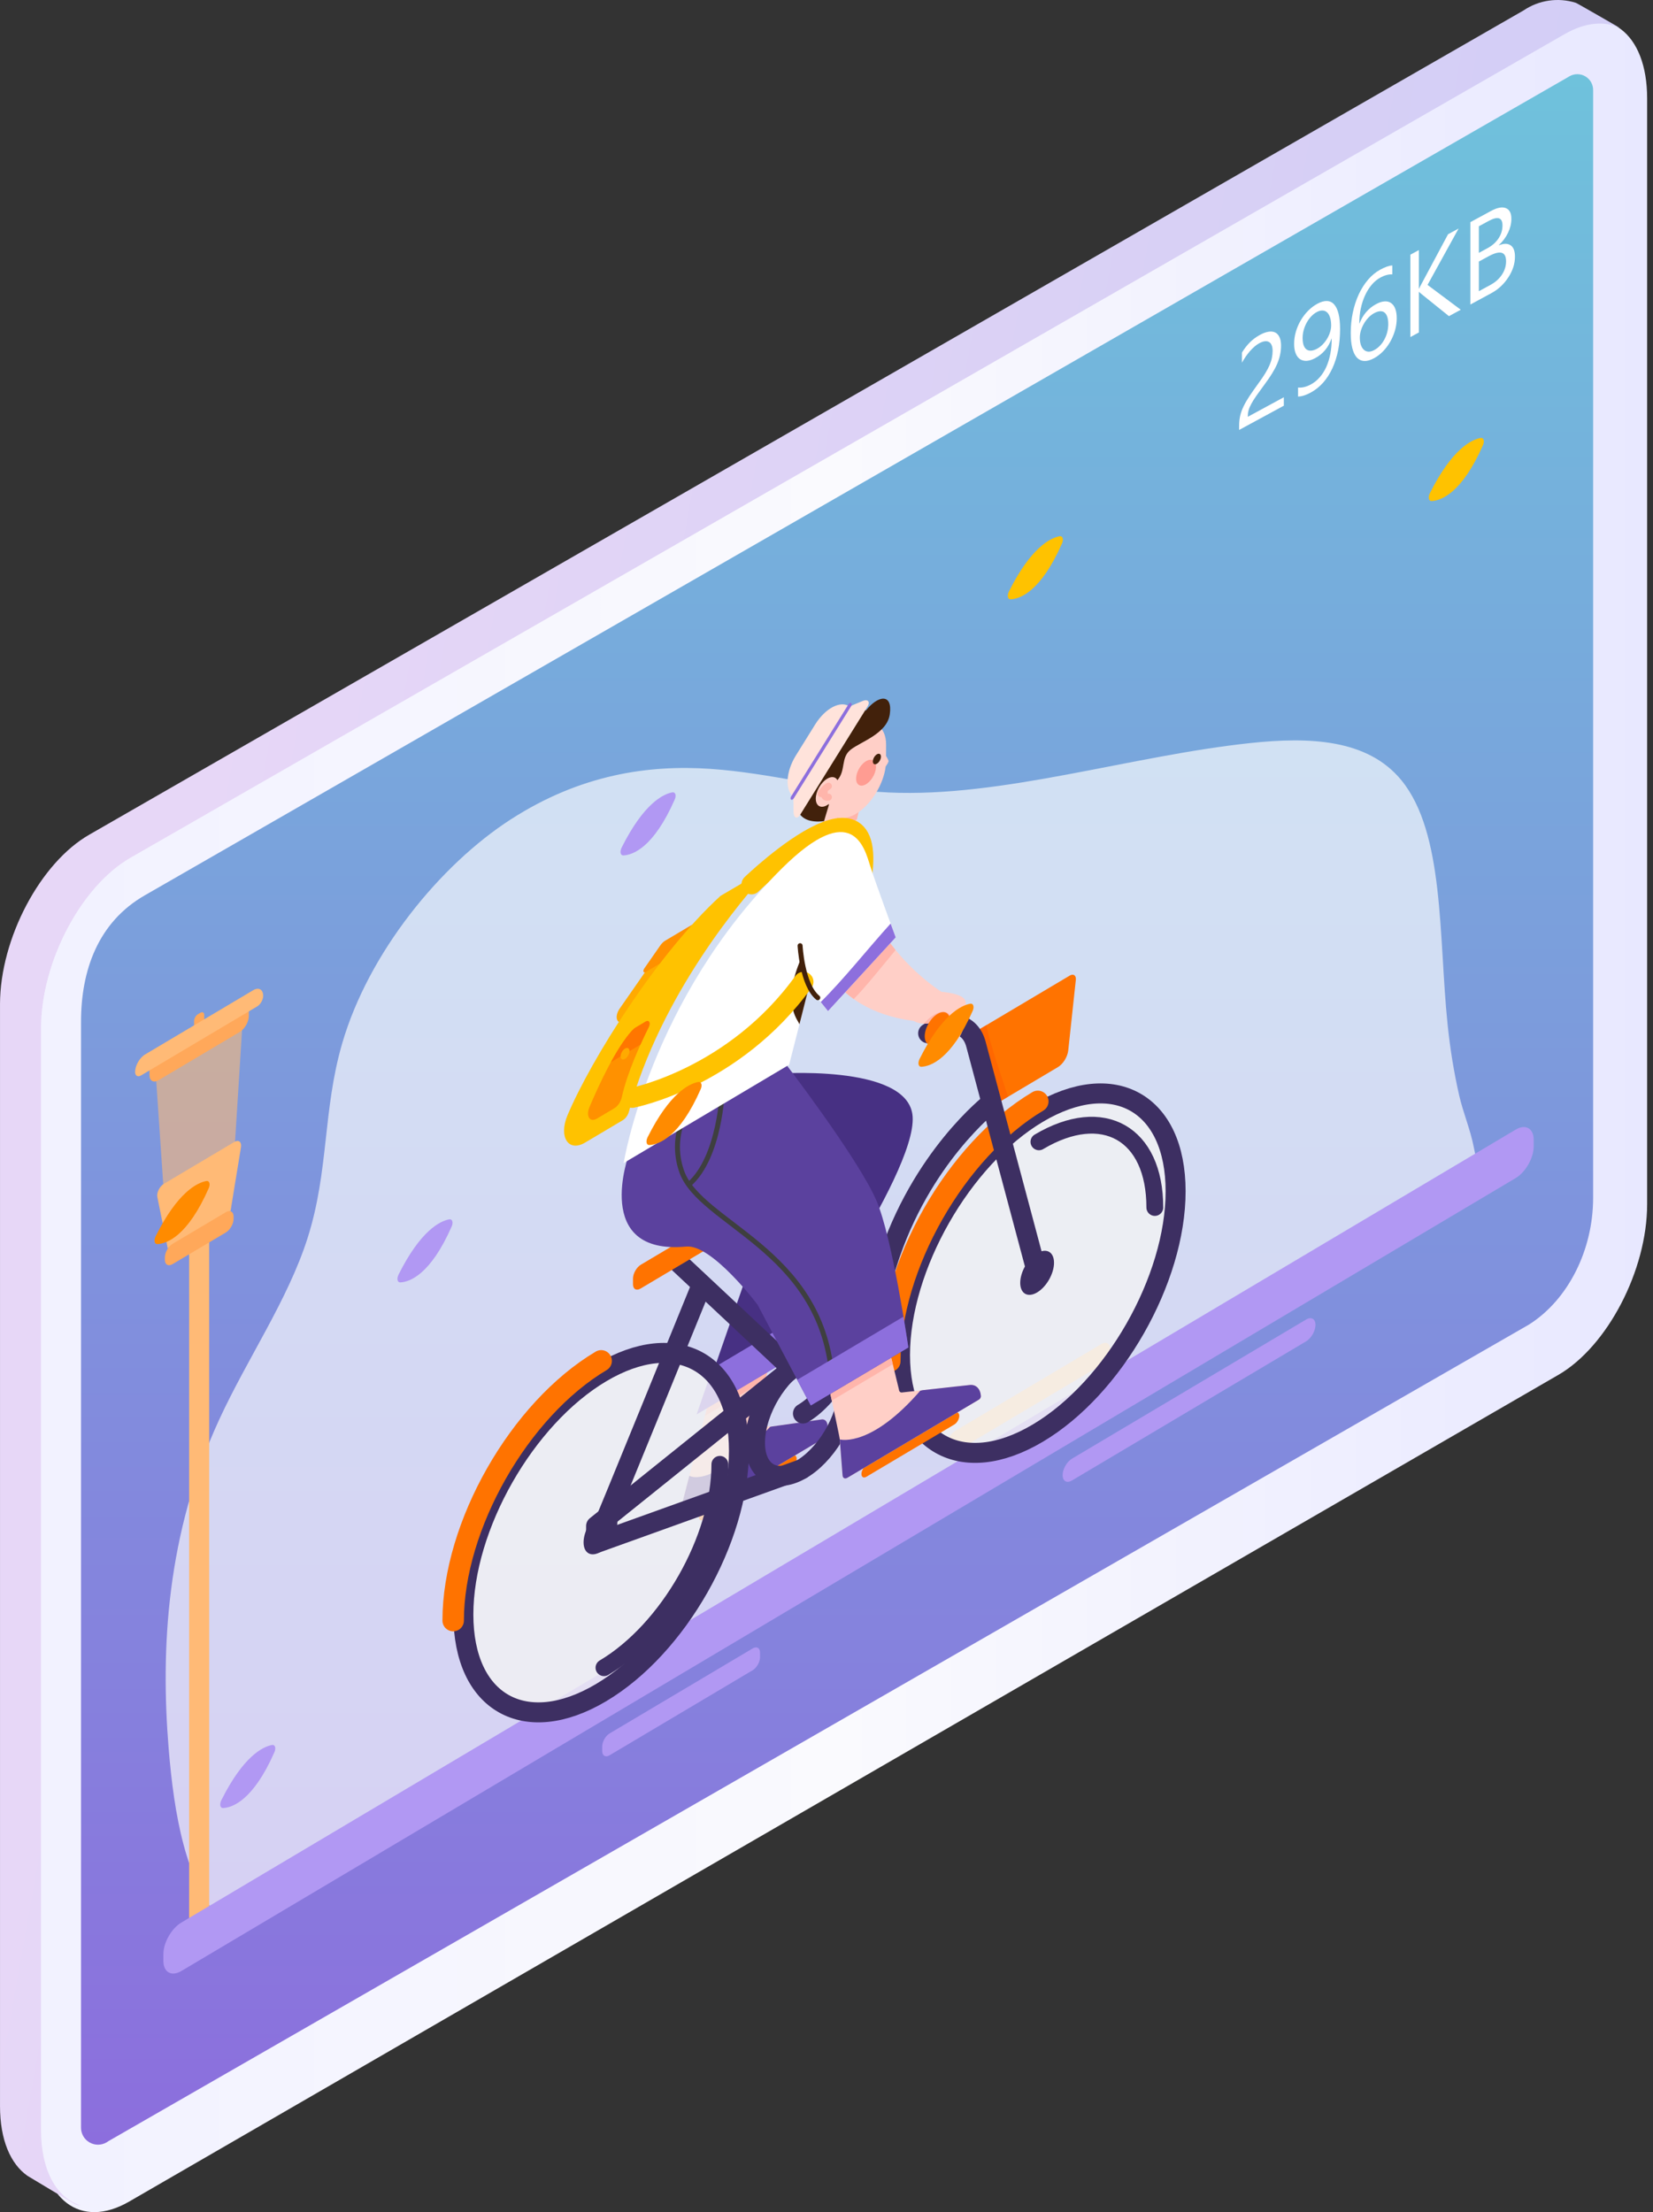 <svg fill="none" height="376" viewBox="0 0 281 376" width="281" xmlns="http://www.w3.org/2000/svg" xmlns:xlink="http://www.w3.org/1999/xlink"><rect x="0" y="0" width="281" height="376" fill="#333333" stroke="none"/><linearGradient id="a" gradientUnits="userSpaceOnUse" x1="12.855" x2="280.002" y1="193.79" y2="193.79"><stop offset="0" stop-color="#f2f2ff"/><stop offset=".486" stop-color="#fafafe"/><stop offset="1" stop-color="#e8e8ff"/></linearGradient><linearGradient id="b" gradientUnits="userSpaceOnUse" x1="270.822" x2="270.822" y1="12.61" y2="364.537"><stop offset="0" stop-color="#6fc2dc"/><stop offset="1" stop-color="#8c6edd"/></linearGradient><linearGradient id="c" gradientUnits="userSpaceOnUse" x1="273.292" x2="-9.827" y1="430.487" y2="380.484"><stop offset="0" stop-color="#cdcbf7"/><stop offset=".486" stop-color="#d8d0f5"/><stop offset="1" stop-color="#e7d7f7"/></linearGradient><clipPath id="d"><path d="m0 0h276.549v169.101h-276.549z" transform="matrix(.86 -.511 0 1 22.969 177.17)"/></clipPath><g clip-rule="evenodd" fill-rule="evenodd"><path d="m22.002 374.179 242.885-140.473c8.357-4.825 15.115-17.804 15.115-29.011v-187.975c0-11.161-6.758-16.292-15.115-11.467l-242.885 140.504c-8.341 4.841-15.115 17.804-15.115 29.011v187.96c.046 11.146 6.819 16.292 15.115 11.451z" fill="url(#a)"/><path d="m18.462 363.918 241.438-138.768c6.752-4.263 10.922-12.79 10.922-21.529v-188.283c.017-.969-.491-1.872-1.331-2.361-.839-.489-1.878-.489-2.717.002l-.489.289-241.606 138.875c-8.019 4.568-10.906 12.805-10.906 21.529v187.979c-.003 1.031.547 1.985 1.443 2.501s2.0.514 2.895-.004z" fill="url(#b)"/><path d="m15.207 141.854 243.793-140.083c2.604-1.764 5.877-2.24 8.879-1.293.32.122 7.227 4.123 7.533 4.291-2.582-1.248-5.868-1.019-9.444 1.035l-243.824 140.007c-8.374 4.823-15.174 17.74-15.174 28.908v187.294c0 6.938 2.644 11.533 6.678 12.842-.478-.021-.94-.18-1.329-.457-.199-.106-7.472-4.443-7.641-4.564-2.873-2.009-4.676-6.086-4.676-11.853v-187.34c.031-11.122 6.861-24.039 15.205-28.786z" fill="url(#c)"/></g><g clip-path="url(#d)"><path d="m250.844 198.632c.237-1.374-.124-2.706-.313-3.663-.608-3.095-1.79-5.767-2.484-8.806-.878-3.844-1.535-7.877-1.968-12.074-1.529-14.829-.498-32.469-7.84-41.457-5.755-7.046-15.709-7.382-25.568-6.345-20.357 2.143-42.243 9.301-61.585 8.413-10.457-.48-19.987-3.312-30.36-4.016-10.373-.703-21.986.901-33.916 8.601-11.93 7.701-24.136 22.571-28.646 38.084-3.307 11.377-2.24 21.705-5.891 33.113-3.358 10.496-10.214 20.412-14.995 30.779-9.001 19.52-9.972 39.051-8.62 55.784.933 11.559 2.947 22.79 8.852 29.328.013.014.196-.116.218-.129 1.038-.614 2.076-1.229 3.114-1.843 2.156-1.277 4.313-2.554 6.47-3.83 3.132-1.854 6.264-3.708 9.395-5.562 3.964-2.347 7.927-4.693 11.891-7.04 4.652-2.754 9.305-5.509 13.957-8.263l15.593-9.231c5.6-3.315 11.2-6.631 16.8-9.946 5.858-3.468 11.717-6.937 17.575-10.405 5.974-3.537 11.948-7.074 17.922-10.61 5.946-3.52 11.892-7.04 17.838-10.56 5.775-3.419 11.55-6.838 17.325-10.257 5.46-3.233 10.92-6.465 16.38-9.698 5.003-2.961 10.005-5.923 15.008-8.884 4.401-2.606 8.802-5.211 13.204-7.817 3.656-2.165 7.313-4.33 10.97-6.495 1.525-.903 3.054-1.849 4.578-2.709 1.206-.681 3.044-.952 4.162-2.369.537-.679.813-1.392.934-2.093z" fill="#fff" opacity=".66"/><path d="m33.853 329.036c-.942.56-1.705.127-1.705-.966v-124.736l3.41-2.026v124.736c0 1.093-.763 2.433-1.705 2.992z" fill="#ffba76"/><path d="m34.062 177.885-.417.247c-.361.215-.653.049-.653-.37v-4.222c0-.419.292-.932.653-1.146l.417-.248c.361-.214.653-.049.653.37v4.222c0 .419-.292.932-.653 1.147z" fill="#ffa85a"/><path d="m39.213 205.881-10.718 6.368-2.034-29.94 14.786-8.786z" fill="#ffba76" opacity=".58"/><path d="m39.212 205.722-10.718 6.368-1.749-8.637c-.147-.724.387-1.804 1.102-2.229l12.014-7.138c.715-.425 1.248.021 1.102.92z" fill="#ffba76"/><path d="m40.755 175.404-13.802 8.201c-.851.505-1.541.115-1.541-.873v-1.821l16.884-10.032v1.821c-0.0.988-.69 2.198-1.541 2.704z" fill="#ffa85a"/><path d="m43.717 171.065-19.726 11.721c-.565.336-1.022.076-1.022-.579 0-1.089.761-2.424 1.699-2.982l18.372-10.916c.938-.558 1.699-.127 1.699.962 0 .656-.458 1.459-1.022 1.794z" fill="#ffba76"/><path d="m38.388 209.489-9.045 5.374c-.728.433-1.317.099-1.317-.746v-.39c0-.845.59-1.88 1.317-2.312l9.045-5.375c.728-.432 1.317-.098 1.317.747v.39c0 .844-.59 1.879-1.317 2.312z" fill="#ffa85a"/><path d="m257.643 200.249-226.799 134.761c-1.697 1.008-3.072.229-3.072-1.74v-1.107c0-1.97 1.376-4.384 3.072-5.392l226.799-134.761c1.697-1.008 3.073-.229 3.073 1.741v1.106c0 1.97-1.376 4.384-3.073 5.392z" fill="#b198f3"/><path d="m187.195 232.027-24.813 14.744c-.847.503-1.534.114-1.534-.869 0-.984.686-2.19 1.534-2.693l24.813-14.744c.848-.503 1.535-.114 1.535.869 0 .984-.687 2.19-1.535 2.693z" fill="#ffd2a1"/><path d="m222.026 227.995-39.79 23.642c-.882.525-1.597.119-1.597-.905s.715-2.279 1.597-2.803l39.791-23.643c.882-.524 1.597-.119 1.597.905s-.716 2.279-1.598 2.804z" fill="#b198f3"/><path d="m127.94 283.899-24.307 14.443c-.697.414-1.262.094-1.262-.715v-.778c0-.809.565-1.801 1.262-2.215l24.307-14.443c.697-.414 1.262-.094 1.262.715v.779c0 .809-.565 1.8-1.262 2.214z" fill="#b198f3"/><path d="m134.595 249.415-14.963 8.89c-.46.274-.833.062-.833-.472s.373-1.189.833-1.462l14.963-8.891c.46-.273.833-.062.833.472 0 .535-.373 1.189-.833 1.463z" fill="#ff7300"/><path d="m140.523 243.777c-.07.267-.282.574-.476.69l-24.307 14.442c-.417.248-.641-.008-.489-.587.037-.141.077-.295.119-.464.021-.08.04-.164.062-.248l.038-.146c.203-.783.46-1.773.751-2.902.07-.267.142-.542.213-.82.17-.661.351-1.359.539-2.086.071-.271.142-.542.212-.82l.002-.004c.443-1.712.918-3.541 1.388-5.344l.145-.555c.014-.052.028-.105.038-.156l.601-2.29c1.29-4.95 2.376-9.056 2.408-9.017l10.191-6.056-3.767 14.376c-.111.425-.029.697.21.695l2.843-.023 8.509-1.206c.436-.007.728.244.861.683.134.441.111 1.069-.091 1.838z" fill="#ffcfc7"/><path d="m130.079 234.584 1.879-7.168-10.192 6.055c-.028-.034-.862 3.102-1.934 7.201z" fill="#ffb5ab"/><path d="m140.523 243.777c-.07.267-.282.574-.476.69l-24.307 14.442c-.417.248-.641-.008-.489-.587.037-.141.077-.295.119-.464.021-.08.04-.164.062-.248l.038-.146c.203-.783.46-1.773.751-2.902.07-.267.142-.542.213-.82.17-.661.351-1.36.539-2.086.071-.271.142-.542.212-.82.294.177 3.885 2.043 13.733-8.313l.326-.061 8.509-1.206c.436-.007.728.244.861.683.134.441.111 1.069-.091 1.838z" fill="#5b419e"/><path d="m131.03 182.541s23.542-1.952 24.115 7.276c.619 9.978-22.464 42.062-22.464 42.062l-13.855 8.233 9.698-27.931-18.907-17.691s21.838-11.708 21.413-11.949z" fill="#473083"/><path d="m121.134 232.584-2.718 7.828 13.855-8.232s3.163-4.398 7.116-10.441z" fill="#8d6fdd"/><path d="m165.547 175.509 16.31-9.691c.626-.372 1.109-.019 1.026.751l-1.287 11.971c-.119 1.099-.875 2.316-1.769 2.848l-10.744 6.384z" fill="#ff7300"/><path d="m167.702 174.229-2.339 1.39 3.536 12.263 2.466-1.465c-.069-.337-3.48-10.02-3.663-12.188z" fill="#ff5b00" opacity=".47"/><path d="m102.194 287.693c12.937-7.687 23.424-26.09 23.424-41.106 0-15.015-10.487-20.956-23.424-13.269s-23.424 26.091-23.424 41.106c0 15.016 10.488 20.956 23.424 13.269z" fill="#f4f4f4" opacity=".77"/><path d="m102.194 287.693c12.937-7.687 23.424-26.09 23.424-41.106 0-15.015-10.487-20.956-23.424-13.269s-23.424 26.091-23.424 41.106c0 15.016 10.488 20.956 23.424 13.269z" stroke="#3d2f62" stroke-miterlimit="10" stroke-width="3.397"/><path d="m77.037 275.454c0-16.126 11.263-35.891 25.157-44.146" stroke="#ff7300" stroke-linecap="round" stroke-linejoin="round" stroke-miterlimit="10" stroke-width="3.648"/><path d="m122.371 248.894c0 12.628-8.821 28.106-19.701 34.571" stroke="#3d2f62" stroke-linecap="round" stroke-linejoin="round" stroke-miterlimit="10" stroke-width="2.857"/><path d="m102.077 263.783c1.587-.943 2.873-3.201 2.873-5.043s-1.286-2.571-2.873-1.628-2.874 3.201-2.874 5.043 1.287 2.571 2.874 1.628z" fill="#3d2f62"/><path d="m143.98 238.076c1.015-5.544-1.613-8.943-5.87-7.592s-8.532 6.94-9.547 12.485c-1.015 5.544 1.613 8.944 5.87 7.593 4.257-1.352 8.531-6.941 9.547-12.486z" stroke="#3d2f62" stroke-miterlimit="10" stroke-width="3.397"/><path d="m136.275 231.324-34.943 28.057v2.903l34.943-12.565" stroke="#3d2f62" stroke-linecap="round" stroke-linejoin="round" stroke-miterlimit="10" stroke-width="3.397"/><path d="m102.077 263.059c1.256-.747 2.274-2.533 2.274-3.991s-1.018-2.035-2.274-1.289c-1.256.747-2.274 2.534-2.274 3.992 0 1.457 1.018 2.034 2.274 1.288z" fill="#3d2f62"/><path d="m176.423 243.588c12.936-7.687 23.424-26.091 23.424-41.106s-10.488-20.956-23.424-13.269c-12.937 7.687-23.425 26.091-23.425 41.106s10.488 20.956 23.425 13.269z" fill="#f4f4f4" opacity=".77"/><path d="m176.423 243.588c12.936-7.687 23.424-26.091 23.424-41.106s-10.488-20.956-23.424-13.269c-12.937 7.687-23.425 26.091-23.425 41.106s10.488 20.956 23.425 13.269z" stroke="#3d2f62" stroke-miterlimit="10" stroke-width="3.397"/><path d="m176.611 194.081c10.881-6.465 19.701-1.469 19.701 11.159" stroke="#3d2f62" stroke-linecap="round" stroke-linejoin="round" stroke-miterlimit="10" stroke-width="2.857"/><path d="m151.266 231.349c0-16.126 11.263-35.891 25.156-44.146" stroke="#ff7300" stroke-linecap="round" stroke-linejoin="round" stroke-miterlimit="10" stroke-width="3.648"/><path d="m176.305 219.677c1.587-.943 2.873-3.2 2.873-5.042s-1.286-2.57-2.873-1.627-2.873 3.2-2.873 5.042c0 1.841 1.286 2.57 2.873 1.627z" fill="#3d2f62"/><path d="m176.276 218.971c1.256-.746 2.275-2.533 2.275-3.991s-1.019-2.034-2.275-1.288-2.274 2.533-2.274 3.991 1.018 2.035 2.274 1.288z" fill="#3d2f62"/><g stroke="#3d2f62" stroke-width="3.397"><path d="m102.076 260.419c.633-1.271 17.179-41.969 17.179-41.969" stroke-linecap="round" stroke-linejoin="round" stroke-miterlimit="10"/><path d="m176.275 216.332-10.365-38.83c-.97-3.636-4.386-4.421-8.133-1.868" stroke-linecap="round" stroke-linejoin="round" stroke-miterlimit="10"/><path d="m115.57 214.815 18.613 17.435" stroke-linecap="round" stroke-linejoin="round" stroke-miterlimit="10"/><path d="m168.465 187.475s-11.991 9.256-17.634 27.165c-4.704 14.929-9.449 22.716-14.335 25.62" stroke-linecap="round" stroke-linejoin="round" stroke-miterlimit="10"/></g><path d="m127.42 208.01-18.529 11.009c-.711.423-1.287.096-1.287-.729v-.96c0-.868.606-1.931 1.353-2.375l14.995-8.91c1.915-1.138 3.468-.258 3.468 1.965z" fill="#ff7300"/><path d="m146.976 133.628-5.984 1.389-2.079 8.967 5.984-1.388z" fill="#ffcfc7"/><path d="m142.645 138.5c-1.147 1.3-.148 2.827 3.022.775l.462-1.993c-1.134.251-2.308.615-3.484 1.218z" fill="#ffb5ab"/><path d="m150.558 130.279c-.378 3.1-2.529 6.574-5.111 8.088-2.837 1.664-5.12.334-5.101-2.967l.016-2.748c.019-3.301 2.333-7.326 5.17-8.989 1.419-.832 2.701-.915 3.622-.378.922.536 1.489 1.692 1.48 3.344l-.011 1.863c.098.16.36.592.42.831.043.168-.238.614-.485.956z" fill="#ffcfc7"/><path d="m145.539 132.154c-.087 1.13.595 1.68 1.523 1.23.929-.451 1.753-1.732 1.84-2.862.086-1.129-.595-1.68-1.524-1.229-.929.45-1.752 1.731-1.839 2.861z" fill="#ff9c92"/><path d="m140.361 132.652s.664 1.545 2.056-.122c1.392-1.666.477-3.76 2.202-5.116s6.172-2.709 6.641-6.009c.513-3.605-1.989-3.246-4.043-.66 0 0-5.349-.554-9.215 6.103 0 0-7.427 13.851 2.079 12.725l.826-2.754z" fill="#42210b"/><path d="m142.543 133.474c-.007 1.243-.878 2.758-1.946 3.384-1.067.626-1.926.125-1.919-1.118s.878-2.758 1.946-3.384c1.067-.626 1.926-.125 1.919 1.118z" fill="#ffcfc7"/><path d="m149.756 128.608c-.002.443-.313.983-.693 1.206s-.687.045-.684-.398.313-.983.693-1.206c.381-.223.687-.044.684.398z" fill="#42210b"/><path d="m140.826 133.626c-.202.143-.61.302-1.244 1.27" stroke="#ffb5ab" stroke-linecap="round" stroke-linejoin="round" stroke-miterlimit="10" stroke-width="1.187"/><path d="m140.084 134.37c.093.155-.204 1.351.744 1.12" stroke="#ffb5ab" stroke-linecap="round" stroke-linejoin="round" stroke-miterlimit="10" stroke-width="1.187"/><path d="m147.468 120.103-11.445 18.385c-.507.815-1.103.545-1.118-.431l-.04-2.594 9.591-15.407 2.229-.922c.839-.347 1.291.153.783.969z" fill="#ffe3db"/><path d="m144.444 120.109-9.538 15.321c-1.508-1.111-1.329-4.264.401-7.042l3.274-5.261c1.73-2.778 4.354-4.129 5.863-3.018z" fill="#ffe3db"/><path d="m144.673 120.054-9.729 15.628c-.132.213-.333.316-.449.231l-.028-.02c-.115-.086-.102-.327.031-.539l9.729-15.629c.132-.213.333-.317.448-.232l.028.021c.116.085.102.327-.03.54z" fill="#8d6fdd"/><path d="m162.238 242.12-14.963 8.891c-.46.273-.834.062-.834-.472 0-.535.373-1.189.834-1.463l14.963-8.891c.46-.273.833-.062.833.473 0 .534-.373 1.189-.833 1.462z" fill="#ff7300"/><path d="m166.745 237.287c.016.219-.127.487-.322.602l-22.366 13.29c-.418.248-.789.076-.824-.397-.008-.116-.017-.241-.03-.378-.005-.066-.013-.134-.018-.204l-.009-.119c-.049-.64-.11-1.448-.183-2.37-.016-.219-.032-.444-.052-.67-.042-.54-.086-1.111-.132-1.704-.016-.222-.032-.444-.052-.67v-.004c-.003-.042-.009-.084-.015-.128-.078-.644-2.754-13.037-2.722-13.025l10.191-6.056 2.597 10.709c.026.347.23.55.523.518l3.477-.384 4.82-.533 3.213-.353c.533-.062.986.097 1.317.424.331.329.541.824.587 1.452z" fill="#ffcfc7"/><path d="m151.772 231.889-1.561-6.433-10.191 6.055c-.016-.006.684 3.271 1.378 6.542z" fill="#ffb5ab"/><path d="m166.746 237.287c.016.218-.128.486-.322.601l-22.367 13.29c-.418.248-.789.076-.823-.397-.009-.115-.018-.241-.031-.378-.005-.066-.013-.134-.018-.203l-.008-.12c-.049-.639-.111-1.448-.184-2.37-.016-.218-.032-.443-.052-.669-.041-.541-.086-1.111-.132-1.705-.016-.221-.032-.443-.051-.669.427.101 5.54 1.101 13.674-8.28l.377-.09 4.82-.533 3.213-.354c.533-.061.986.097 1.317.425.331.327.541.824.587 1.452z" fill="#5b419e"/><path d="m106.924 196.146s-6.362 17.264 9.732 15.733c4.382-.417 12.129 9.889 12.129 9.889l9.043 17.126 16.588-9.856s-2.709-18.762-5.452-25.028c-3.229-7.376-15.914-23.856-15.914-23.856z" fill="#5b419e"/><path d="m117.853 187.02s-4.384 5.306-1.957 12.127c3.156 8.868 23.542 13.147 25.483 34.434" stroke="#3e3f3f" stroke-miterlimit="10" stroke-width=".849"/><path d="m122.853 184.966c-.081.424-.404 11.696-5.744 16.37" stroke="#3e3f3f" stroke-miterlimit="10" stroke-width=".849"/><path d="m135.523 234.531 2.305 4.363 16.588-9.856s-.311-2.152-.829-5.241z" fill="#8d6fdd"/><path d="m160.176 178.662c-1.501.533-2.11.113-2.184-.54-.091-.79.598-1.92 1.428-2.123 1.733-.422 2.972-4.352-.333-2.528-.762.419-1.46.543-2.039.532-1.036-.013-1.702-.468-1.702-.468-3.755-.481-6.677-1.559-8.952-2.902-.447-.263-.871-.538-1.266-.823-1.974-1.395-3.363-2.985-4.334-4.457 0-.003-.003-.005-.003-.005-1.796-2.714-2.166-5.039-2.166-5.039s7.955-8.648 8.017-8.476c.424 1.145.903 2.23 1.421 3.261 1.242 2.459 2.705 4.589 4.179 6.381.518.638 1.042 1.228 1.554 1.778 3.311 3.542 6.254 5.329 6.254 5.329s3.632.247 4.029 1.49c.396 1.239.511 7.029-3.903 8.59z" fill="#ffcfc7"/><path d="m152.241 161.475c-2.266 2.743-5.141 6.361-7.113 8.335-1.975-1.395-3.364-2.985-4.335-4.457 0-.004-.003-.006-.003-.006-.409-1.153-.526-1.89-.526-1.89s5.129-5.575 7.798-8.364c1.242 2.46 2.704 4.59 4.179 6.382z" fill="#ffb5ab"/><path d="m161.36 175.14c.604-1.057.489-2.073.088-2.627-.901-1.243-2.923-.248-4.401 1.491.581.011 1.276-.113 2.039-.534 3.305-1.823 2.065 2.109.332 2.529-.828.2-1.517 1.331-1.427 2.121.308-.156.616-.333.921-.536.825-.547 1.837-1.374 2.448-2.444z" fill="#ffb5ab"/><path d="m127.746 150.318s25.41-24.486 17.487 4.725" stroke="#ffc200" stroke-linecap="round" stroke-linejoin="round" stroke-miterlimit="10" stroke-width="3.397"/><path d="m106.02 197.687s4.41-27.794 26.952-50.134c11.964-11.856 14.004-3.378 14.953-.376.942 2.978 4.337 12.15 4.337 12.15l-11.507 12.526-3.249-4.036-3.357 13.156z" fill="#fff"/><path d="m139.518 170.316 1.237 1.537 11.507-12.526s-.353-.955-.863-2.345c-3.983 4.395-7.764 9.242-11.881 13.334z" fill="#8d6fdd"/><path d="m136.18 162.906c-3.274 7.516-.604 10.411-.363 11.019.025.065.055.126.081.189l1.692-6.673c-.654-1.458-.993-2.849-1.41-4.535z" fill="#42210b"/><path d="m107.471 186.605s17.314-3.339 29.116-19.725" stroke="#ffc200" stroke-linecap="round" stroke-linejoin="round" stroke-miterlimit="10" stroke-width="3.397"/><path d="m136.012 160.742s.333 6.664 3.004 8.841" stroke="#42210b" stroke-linecap="round" stroke-linejoin="round" stroke-miterlimit="10" stroke-width=".849"/><path d="m117.67 157.391-3.959 2.353c-.259.153-.51.397-.719.697l-7.655 10.998c-.959 1.377-.467 2.845.718 2.141l3.525-2.094c-.001 0 7.823-13.627 8.09-14.095z" fill="#fa0"/><path d="m114.745 162.258c1.557-2.712 2.813-4.901 2.925-5.097l-4.59 2.727c-.299.178-.59.461-.832.808l-2.727 3.919c-.279.401-.136.828.208.623z" fill="#ff9100"/><path d="m130.446 148.143c-4.273 4.67-18.129 20.923-23.534 40.812-.16.59-.562 1.162-1.018 1.433l-6.426 3.818c-2.849 1.693-4.546-.969-2.986-4.663 4.015-9.507 15.291-27.481 26.005-37.271.019-.017 7.853-4.601 7.853-4.601.266-.17.351.204.106.472z" fill="#ffc200"/><path d="m110.285 174.587c-1.325 2.661-3.679 7.741-4.594 11.947-.162.744-.675 1.491-1.255 1.836l-2.959 1.758c-1.202.714-1.926-.404-1.266-1.963 1.643-3.881 4.462-9.936 7.198-12.971.214-.236.444-.431.677-.57l1.679-.997c.565-.336.878.24.52.96z" fill="#ff9100"/><path d="m108.876 177.56c.517-1.149 1.01-2.172 1.409-2.973.358-.72.045-1.296-.52-.96l-1.678.997c-.234.139-.464.333-.677.57-1.213 1.345-2.441 3.283-3.576 5.361z" fill="#ff6700" opacity=".65"/><path d="m107.004 178.653c0 .483-.337 1.074-.753 1.321s-.753.056-.753-.426c0-.483.337-1.075.753-1.322s.753-.056.753.427z" fill="#fa0"/><path d="m161.519 173.571c0 1.385-.967 3.082-2.16 3.791-1.193.708-2.16.16-2.16-1.224s.967-3.081 2.16-3.79 2.16-.161 2.16 1.223z" fill="#ff7300"/><path d="m164.934 170.603c-1.553.295-4.848 1.874-8.603 9.374-.356.712-.21 1.372.296 1.346 1.603-.082 5.119-1.317 8.72-9.498.313-.71.106-1.321-.413-1.222z" fill="#ff8b00"/><path d="m251.682 74.443c-1.553.295-4.848 1.874-8.603 9.374-.356.712-.211 1.373.296 1.347 1.603-.083 5.119-1.318 8.72-9.498.313-.711.106-1.321-.413-1.222z" fill="#ffc200"/><path d="m35.069 200.74c-1.552.296-4.848 1.874-8.602 9.374-.356.712-.211 1.373.295 1.347 1.603-.083 5.119-1.318 8.721-9.499.313-.711.106-1.321-.413-1.222z" fill="#ff8b00"/><path d="m76.365 207.251c-1.552.296-4.848 1.874-8.602 9.374-.356.712-.211 1.373.296 1.347 1.603-.083 5.119-1.318 8.721-9.499.313-.71.106-1.32-.414-1.222z" fill="#b198f3"/><path d="m114.285 134.678c-1.552.296-4.848 1.874-8.602 9.374-.356.712-.211 1.373.295 1.347 1.604-.083 5.119-1.318 8.721-9.499.313-.71.106-1.32-.414-1.222z" fill="#b198f3"/><path d="m180.121 91.148c-1.552.295-4.848 1.874-8.602 9.374-.356.712-.211 1.372.295 1.346 1.604-.082 5.119-1.318 8.721-9.498.313-.71.106-1.321-.414-1.222z" fill="#ffc200"/><path d="m118.702 183.905c-1.553.295-4.848 1.874-8.603 9.374-.356.712-.211 1.372.295 1.347 1.604-.083 5.119-1.318 8.721-9.499.313-.71.106-1.321-.413-1.222z" fill="#ff8b00"/><path d="m46.236 296.598c-1.552.296-4.848 1.874-8.602 9.374-.356.712-.211 1.373.295 1.347 1.603-.083 5.119-1.318 8.721-9.499.313-.71.106-1.321-.413-1.222z" fill="#b198f3"/></g><path d="m216.336 59.661c0-.43-.06-.771-.18-1.025-.114-.257-.275-.434-.481-.53-.2-.106-.437-.137-.712-.092s-.573.154-.893.328c-.275.149-.544.337-.807.565s-.521.484-.773.77c-.246.283-.486.593-.721.928-.229.333-.443.68-.644 1.042v-1.719c.395-.65.836-1.221 1.322-1.713.493-.501 1.091-.943 1.795-1.325.503-.273.97-.441 1.399-.505.429-.07.801-.031 1.116.117s.561.409.738.781c.183.369.275.857.275 1.462 0 .553-.057 1.086-.172 1.597-.108.508-.277 1.023-.506 1.544-.223.518-.507 1.053-.85 1.603s-.747 1.141-1.211 1.77c-.578.782-1.055 1.442-1.433 1.979-.372.534-.67 1.008-.893 1.422-.217.404-.372.778-.464 1.121-.085.333-.128.688-.128 1.066l6.129-3.324v1.436l-7.597 4.12v-.693c0-.599.057-1.157.171-1.675.115-.518.304-1.053.567-1.606.263-.553.607-1.149 1.03-1.789.429-.643.953-1.389 1.571-2.239.447-.607.819-1.157 1.116-1.65.303-.496.547-.96.73-1.392.183-.431.312-.836.386-1.215.08-.389.12-.775.12-1.159zm11.469-3.729c0 1.282-.111 2.486-.334 3.609-.224 1.117-.55 2.14-.979 3.07-.429.923-.953 1.734-1.571 2.434-.618.693-1.322 1.254-2.112 1.682-.812.441-1.528.666-2.146.675v-1.533c.681.067 1.408-.109 2.181-.528.555-.301 1.05-.7 1.485-1.196.44-.499.812-1.079 1.116-1.738.303-.666.535-1.407.695-2.223.16-.816.24-1.696.24-2.64l-.034.019c-.526 1.49-1.442 2.589-2.747 3.296-.527.285-1.01.444-1.451.474-.441.024-.821-.069-1.142-.279-.32-.217-.569-.544-.746-.982-.178-.438-.267-.979-.267-1.623 0-.69.098-1.374.292-2.053.201-.681.475-1.322.824-1.921.355-.609.773-1.158 1.254-1.646.486-.492 1.016-.893 1.588-1.203.618-.335 1.165-.488 1.64-.46.48.019.884.214 1.21.584.326.363.575.896.747 1.597s.257 1.563.257 2.585zm-1.519-.612c0-.54-.063-.998-.189-1.372-.12-.378-.289-.664-.506-.858-.218-.201-.478-.304-.782-.309-.297-.014-.623.075-.978.267-.338.183-.653.432-.945.746-.291.308-.546.661-.764 1.059-.211.388-.38.809-.506 1.261-.12.443-.18.889-.18 1.338 0 .495.057.906.171 1.235.121.326.289.566.507.722.217.149.478.213.781.192.309-.024.65-.137 1.022-.339.326-.177.632-.411.918-.703.292-.301.544-.627.756-.976.217-.359.386-.73.506-1.115.126-.394.189-.776.189-1.147zm11.151-1.213c0 .683-.097 1.365-.291 2.043-.195.678-.464 1.319-.807 1.922-.344.603-.753 1.15-1.228 1.642-.475.485-.99.879-1.545 1.18-.618.335-1.173.49-1.666.464-.486-.029-.901-.224-1.244-.585-.338-.37-.596-.904-.773-1.603-.177-.698-.266-1.545-.266-2.541 0-1.218.117-2.385.352-3.501.24-1.127.578-2.159 1.013-3.098.44-.949.97-1.782 1.588-2.502s1.308-1.285 2.069-1.698c.847-.459 1.528-.695 2.043-.708v1.514c-.635-.027-1.305.151-2.009.533-.549.298-1.044.706-1.485 1.225s-.818 1.121-1.133 1.806c-.315.678-.558 1.426-.73 2.241-.166.813-.249 1.662-.249 2.547l.035-.019c.566-1.473 1.502-2.563 2.807-3.27.538-.292 1.021-.45 1.451-.474.435-.028.804.069 1.107.288.309.21.547.534.712.971.166.437.249.978.249 1.623zm-1.442.987c0-.488-.054-.898-.163-1.23s-.266-.578-.472-.74c-.2-.165-.449-.238-.747-.22-.298.012-.635.12-1.013.325-.349.189-.672.44-.97.751s-.555.656-.773 1.034c-.217.372-.389.764-.515 1.178-.12.404-.18.798-.18 1.182 0 .482.06.902.18 1.26.121.351.289.625.507.819.217.195.475.302.772.323.304.011.639-.082 1.005-.281.355-.192.678-.443.97-.751.292-.315.541-.664.747-1.05s.366-.798.481-1.237c.114-.446.171-.9.171-1.363zm12.328-2.447-2.009 1.089-4.756-3.827c-.177-.145-.286-.248-.326-.311l-.034.019v6.894l-1.443.782v-14.004l1.443-.782v6.582l.034-.019c.08-.187.189-.405.326-.655l4.601-8.599 1.795-.973-5.28 9.582zm1.631-.884v-14.004l3.502-1.899c1.065-.577 1.909-.739 2.533-.485.624.254.936.857.936 1.807 0 .794-.189 1.587-.567 2.378-.378.791-.898 1.49-1.562 2.097v.039c.829-.339 1.493-.341 1.991-.006.498.329.747.975.747 1.939 0 1.198-.378 2.373-1.133 3.525-.755 1.152-1.708 2.04-2.859 2.663zm1.442-13.302v4.521l1.477-.801c.789-.428 1.41-.98 1.863-1.655.452-.681.678-1.416.678-2.204 0-1.361-.787-1.614-2.361-.761zm0 5.996v5.039l1.957-1.061c.847-.459 1.503-1.042 1.966-1.75.47-.71.704-1.462.704-2.257 0-1.654-.99-1.944-2.97-.87z" fill="#fff"/></svg>